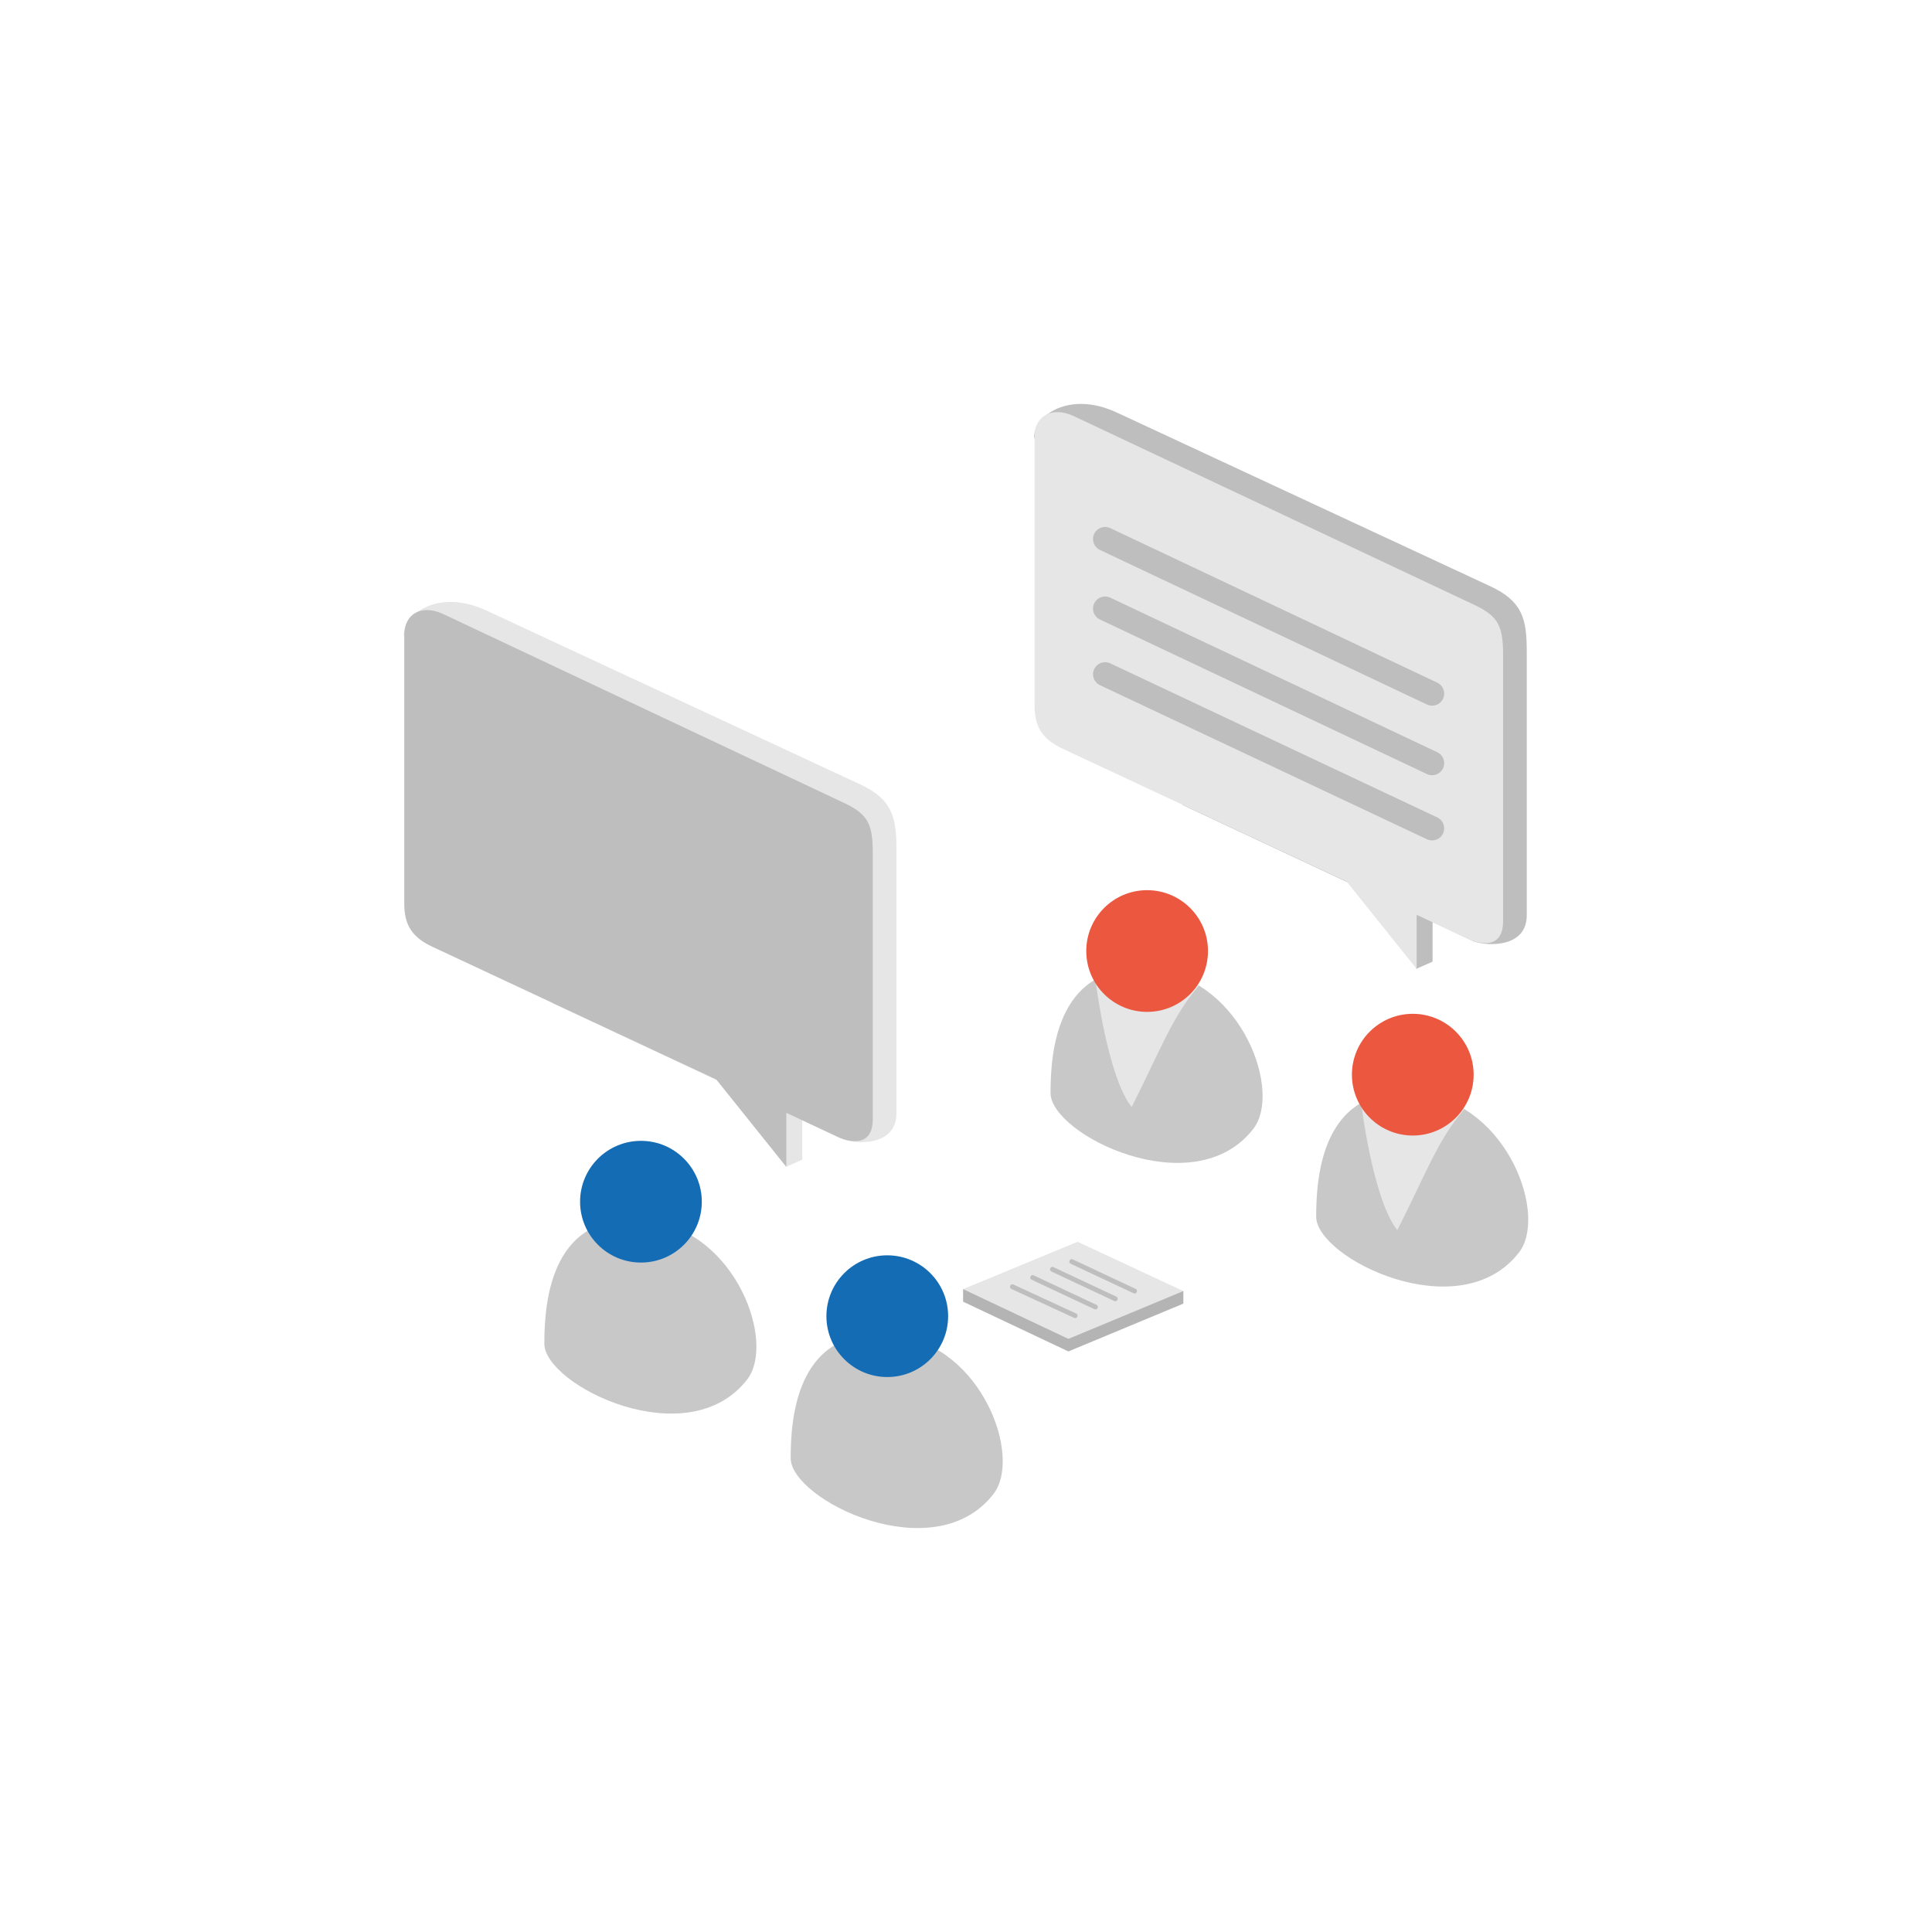<svg version="1.1" id="Layer_1" xmlns="http://www.w3.org/2000/svg" x="0" y="0" viewBox="-299 101 400 400" xml:space="preserve"><style>.st1{fill:#e6e6e6}.st2{fill:#c8c8c8}.st3{fill:#eb573f}.st4{fill:#146cb5}.st7{fill:none;stroke:#bebebe;stroke-width:5;stroke-linecap:round;stroke-linejoin:round;stroke-miterlimit:10}</style><path id="XMLID_5_" fill="#b4b4b4" d="M-54 370.9l-23.8 9.9-21.8-10.3v-2.6l45.6.4z"/><path id="XMLID_4_" class="st1" d="M-54 368.3l-23.8 9.9-21.8-10.3 23.7-9.8z"/><path class="st2" d="M-26.5 352.9c0 8.6 29.7 23.3 42 7.4 5.9-7.6-2.2-30.4-20.1-32.8-20.6-2.8-21.9 16.8-21.9 25.4z"/><path class="st1" d="M-17.2 329.3s2.4 20 7.5 26.4c6.2-12.3 8.4-18.7 13.9-25.1-10.1-7.6-21.4-1.3-21.4-1.3z"/><circle class="st3" cx="-6.5" cy="323.5" r="12.6"/><path class="st2" d="M-81.5 327.3c0 8.6 29.7 23.3 42 7.4 5.9-7.6-2.2-30.4-20.1-32.8-20.6-2.7-21.9 16.8-21.9 25.4z"/><path class="st1" d="M-72.2 303.8s2.4 20 7.5 26.4c6.2-12.3 8.4-18.7 13.9-25.1-10.1-7.7-21.4-1.3-21.4-1.3z"/><circle class="st3" cx="-61.5" cy="297.9" r="12.6"/><path class="st2" d="M-135.3 402.9c0 8.6 29.7 23.3 42 7.4 5.9-7.6-2.2-30.4-20.1-32.8-20.6-2.7-21.9 16.8-21.9 25.4z"/><circle class="st4" cx="-115.3" cy="373.5" r="12.6"/><path class="st2" d="M-186.3 379.2c0 8.6 29.7 23.3 42 7.4 5.9-7.6-2.2-30.4-20.1-32.8-20.6-2.8-21.9 16.7-21.9 25.4z"/><circle class="st4" cx="-166.3" cy="349.8" r="12.6"/><path d="M-89.4 367.4l13 6m-8.8-7.9l13 6.1m-8.9-7.8l13 6.1m-9-7.7l13 6.1" fill="none" stroke="#bebebe" stroke-linecap="round" stroke-linejoin="round" stroke-miterlimit="10"/><path class="st1" d="M-124.4 336.9c3.2 1.1 11 1.2 11-5.4v-54.6c0-6.8-.9-10.4-7.5-13.5l-77.4-36c-9.9-4.6-17.1.7-17.1 5.1l30.8 76.2 47.4 22.2.9 11.7 3.4-1.5v-8.2l8.5 4z"/><path d="M-207.3 228.1l83.4 39.3c4.7 2.3 5.6 4.4 5.6 10.3v55c0 7.1-7 3.8-7 3.8l-10.9-5.1v11.2l-14.5-18.1-58.6-27.4c-4.4-2-6-4.6-6-9v-55.6c0-4.5 3.6-6.4 8-4.4zM6.1 295.9c3.2 1.1 11 1.2 11-5.4v-54.6c0-6.8-.9-10.4-7.5-13.5l-77.4-36c-9.9-4.6-17.1.7-17.1 5.1l30.8 76.2 47.4 22.2.9 11.7 3.4-1.5v-8.2l8.5 4z" fill="#bebebe"/><path class="st1" d="M-76.8 187.1l83.4 39.3c4.7 2.3 5.6 4.4 5.6 10.3v55c0 7.1-7 3.8-7 3.8l-10.9-5.1v11.2l-14.5-18.1-58.6-27.4c-4.4-2-6-4.6-6-9v-55.6c-.1-4.4 3.6-6.4 8-4.4z"/><path id="XMLID_3_" class="st7" d="M-2.5 272.5l-67.7-31.9"/><path id="XMLID_2_" class="st7" d="M-2.5 259l-67.7-32"/><path id="XMLID_1_" class="st7" d="M-2.5 244.6l-67.7-32"/></svg>